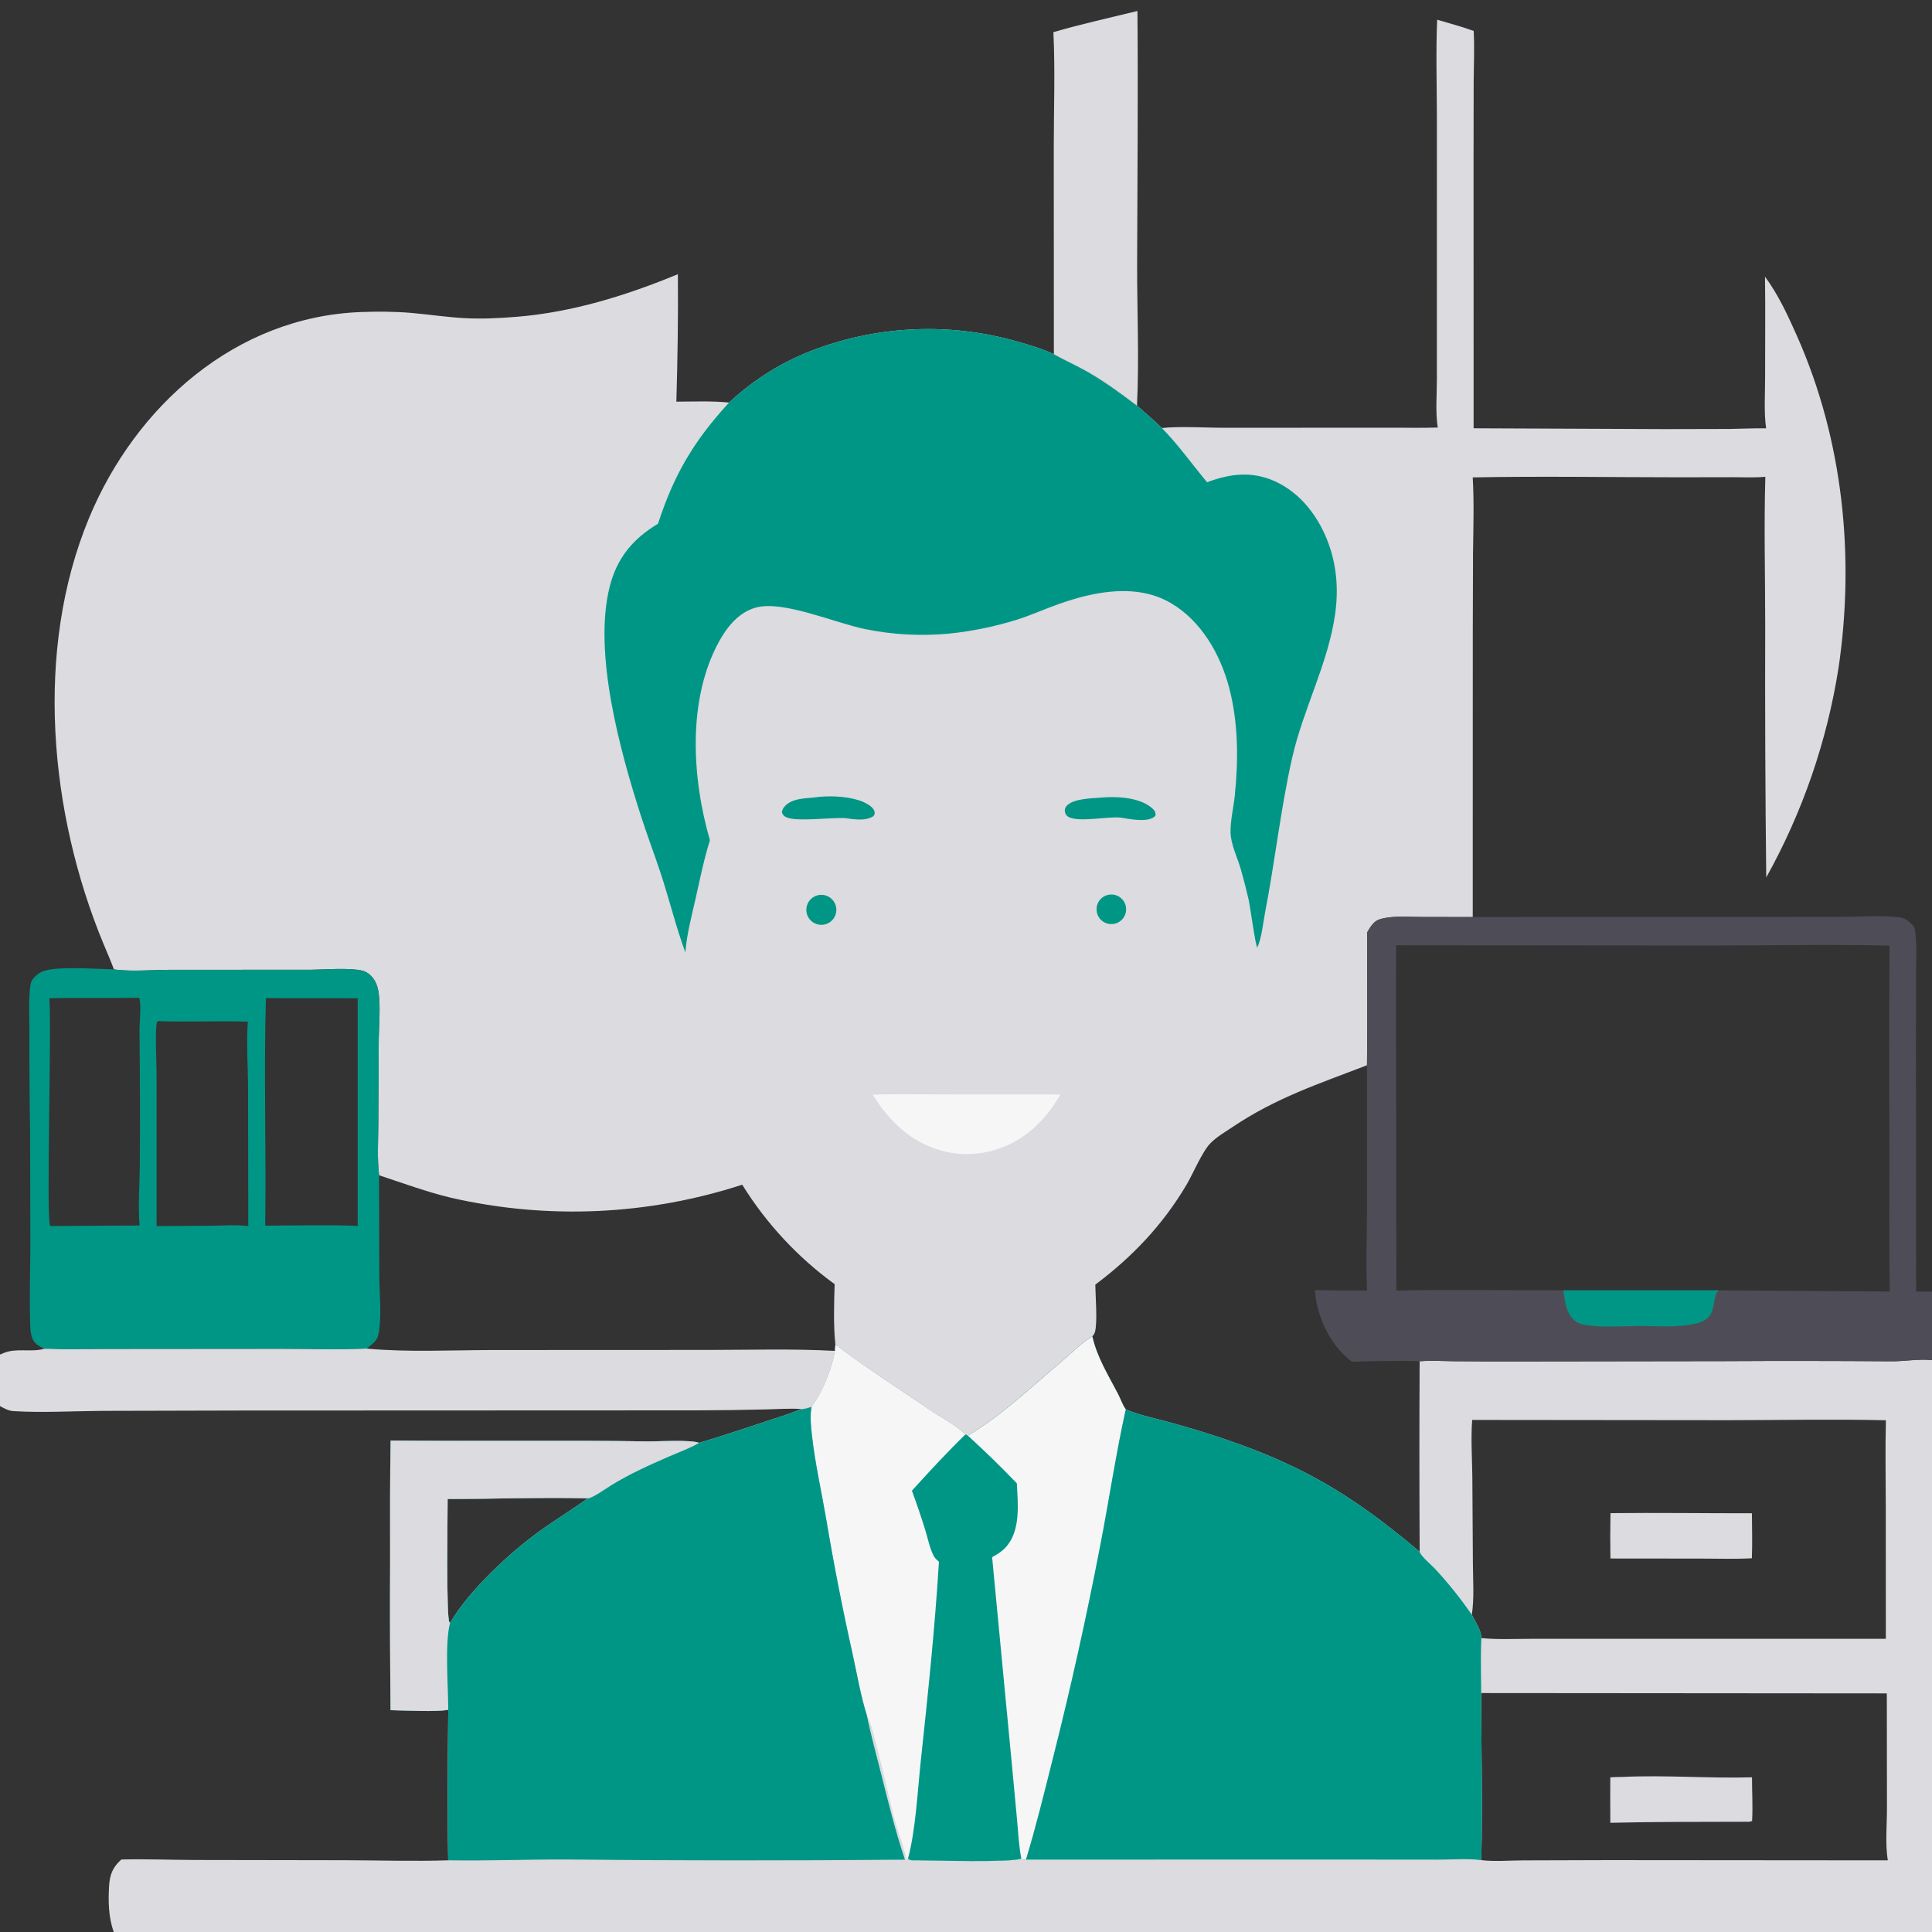 <?xml version="1.0" encoding="utf-8" ?>
<svg xmlns="http://www.w3.org/2000/svg" xmlns:xlink="http://www.w3.org/1999/xlink" width="9238" height="9238">
	<rect width="100%" height="100%" fill="#333333" stroke="none"/>
	<path fill="#DCDBDF" transform="scale(9.022 9.022)" d="M761.682 10.454C768.129 12.364 774.724 14.096 781.039 16.397C781.505 25.308 781.096 34.287 781.029 43.209L780.97 85.379L781.003 226.992L882.347 227.421L916.504 227.342C923 227.265 929.523 226.889 936.016 227.029C934.818 218.362 935.5 208.929 935.489 200.159C935.468 182.325 935.68 164.462 935.43 146.631C942.485 156.127 947.709 167.508 952.492 178.304C976.742 233.038 983.108 294.802 974.439 353.759C968.319 392.825 955.334 430.5 936.085 465.042C935.588 420.28 935.407 375.516 935.541 330.752C935.541 304.789 934.84 278.612 935.619 252.672C930.022 253.243 924.253 252.903 918.629 252.912L889.636 252.96C853.256 252.953 816.912 252.304 780.532 253.017C781.296 266.311 780.854 279.776 780.686 293.086L780.564 334.825L780.541 486.023L753.835 486.01C747.163 485.985 739.841 485.318 733.31 486.669C731.195 487.106 729.575 487.654 728.028 489.221C726.636 490.63 725.501 492.525 724.534 494.255C724.531 517.685 724.793 541.15 724.489 564.577C698.636 574.542 676.398 581.748 653.088 597.408C649.196 600.023 644.804 602.546 641.52 605.898C637.083 610.426 632.291 622.127 628.693 628.173C616.095 649.346 600.126 666.118 580.499 680.847C580.586 687.082 581.682 700.246 580.396 705.656C580.115 706.839 579.669 707.379 578.912 708.29C573.432 711.486 567.934 717.135 563.039 721.264C547.306 734.538 530.589 750.502 512.958 760.875L511.648 760.233C506.442 755.154 499.277 751.707 493.266 747.616C476.442 736.163 458.898 724.972 442.752 712.608C441.675 702.823 442.021 690.513 442.359 680.597C422.772 666.357 406.133 648.453 393.365 627.876C343.462 644.126 290.081 646.509 238.929 634.771C225.926 631.668 213.583 627.027 200.9 622.886L201.027 675.935C201.09 685.614 202.231 695.546 200.943 705.165C200.609 707.658 200.091 709.534 198.286 711.376C197.074 712.612 195.71 713.699 194.341 714.753C194.313 714.747 194.285 714.733 194.257 714.734C179.364 715.479 164.354 714.918 149.44 714.904L59.893 714.979L33.609 715.091C30.213 715.087 26.824 714.75 23.431 714.845C21.891 714.105 20.235 713.204 18.976 712.04C16.058 709.343 16.054 704.288 15.956 700.563C15.606 687.182 16.023 673.714 16.099 660.324L15.937 599.815C15.656 582.23 15.544 564.643 15.602 547.056C15.621 539.132 15.107 530.453 16.034 522.596C16.29 520.424 17.05 519.079 18.599 517.546C20.053 516.107 21.723 515.016 23.699 514.458C32.306 512.029 50.828 513.582 60.378 513.756C58.683 509.182 56.705 504.707 54.837 500.202C26.204 431.123 18.045 344.784 47.19 274.547C71.804 215.231 124.858 167.847 191.297 165.382C200.178 165.053 209.278 165.09 218.131 165.854C227.673 166.678 237.186 168.17 246.753 168.645C255.689 169.089 264.872 168.62 273.788 167.903C303.24 165.534 332.099 156.57 359.268 145.317C359.48 167.75 359.116 190.446 358.465 212.872C367.678 212.85 377.237 212.422 386.394 213.355C399.886 200.718 415.816 190.969 433.209 184.706C466.663 172.563 503.061 171.098 537.383 180.513C544.481 182.433 551.861 184.619 558.54 187.728C564.481 191.032 570.731 193.769 576.625 197.161C585.724 202.398 594.236 208.657 602.591 214.991C607.097 218.854 611.526 222.735 615.79 226.867C625.384 225.755 640.153 226.804 650.237 226.711L736.827 226.69C745.207 226.627 753.638 226.895 762.01 226.594C760.704 218.556 761.535 209.385 761.531 201.202L761.534 152.664L761.541 62.509C761.517 45.201 760.952 27.736 761.682 10.454ZM194.341 714.753C195.71 713.699 197.074 712.612 198.286 711.376C200.091 709.534 200.609 707.658 200.943 705.165C202.231 695.546 201.09 685.614 201.027 675.935L200.9 622.886C199.85 614.136 200.447 604.803 200.475 595.985L200.729 550.182C200.84 542.376 201.692 533.914 200.66 526.176C200.277 523.304 199.297 520.348 197.444 518.077C196.048 516.365 194.107 514.941 191.93 514.427C184.965 512.783 171.652 513.937 164.103 513.969L91.173 513.986C82.519 513.97 69.4 515.02 61.258 513.888C60.964 513.847 60.671 513.8 60.378 513.756C50.828 513.582 32.306 512.029 23.699 514.458C21.723 515.016 20.053 516.107 18.599 517.546C17.05 519.079 16.29 520.424 16.034 522.596C15.107 530.453 15.621 539.132 15.602 547.056C15.544 564.643 15.656 582.23 15.937 599.815L16.099 660.324C16.023 673.714 15.606 687.182 15.956 700.563C16.054 704.288 16.058 709.343 18.976 712.04C20.235 713.204 21.891 714.105 23.431 714.845C26.824 714.75 30.213 715.087 33.609 715.091L59.893 714.979L149.44 714.904C164.354 714.918 179.364 715.479 194.257 714.734C194.285 714.733 194.313 714.747 194.341 714.753Z"/>
	<path fill="#009686" transform="scale(9.022 9.022)" d="M386.394 213.355C399.886 200.718 415.816 190.969 433.209 184.706C466.663 172.563 503.061 171.098 537.383 180.513C544.481 182.433 551.861 184.619 558.54 187.728C564.481 191.032 570.731 193.769 576.625 197.161C585.724 202.398 594.236 208.657 602.591 214.991C607.097 218.854 611.526 222.735 615.79 226.867C624.491 235.736 631.797 246.044 639.74 255.592C651.842 251.004 663.54 249.599 675.612 255.038C689.437 261.267 698.956 274.023 704.078 287.987C708.506 300.058 709.403 312.747 707.61 325.432C703.894 351.71 690.68 375.768 684.832 401.65C678.712 428.732 675.771 456.393 670.47 483.635C669.374 489.267 668.741 497.104 666.337 502.238C665.339 500.963 662.578 480.368 661.749 476.748C660.504 471.325 659.118 465.934 657.591 460.583C655.834 454.58 652.314 447.426 652.181 441.274C652.044 434.969 653.732 428.181 654.396 421.877C656.389 402.974 656.31 382.999 651.457 364.531C646.799 346.805 636.634 328.938 620.378 319.53C602.225 309.024 579.853 313.512 561.155 320.123C553.799 322.724 546.679 325.964 539.243 328.343C527.475 332.037 515.364 334.534 503.094 335.796C488.283 337.205 473.344 336.419 458.762 333.465C442.504 330.235 414.833 317.831 400.245 322.107C391.556 324.655 385.503 332.058 381.268 339.681C364.16 370.475 366.678 412.385 376.257 445.305C373.111 455.331 371.05 465.612 368.747 475.852C366.606 485.377 363.982 495.05 363.226 504.797C358.135 490.893 354.685 476.468 350.022 462.436C346.608 452.166 342.765 442.058 339.464 431.739C328.664 397.974 314.216 345.893 323.169 310.77C327.022 295.653 335.496 285.497 348.726 277.595C357.236 251.504 367.671 233.731 386.394 213.355Z"/>
	<path fill="#009686" transform="scale(9.022 9.022)" d="M23.431 714.845C21.891 714.105 20.235 713.204 18.976 712.04C16.058 709.343 16.054 704.288 15.956 700.563C15.606 687.182 16.023 673.714 16.099 660.324L15.937 599.815C15.656 582.23 15.544 564.643 15.602 547.056C15.621 539.132 15.107 530.453 16.034 522.596C16.29 520.424 17.05 519.079 18.599 517.546C20.053 516.107 21.723 515.016 23.699 514.458C32.306 512.029 50.828 513.582 60.378 513.756C60.671 513.8 60.964 513.847 61.258 513.888C69.4 515.02 82.519 513.97 91.173 513.986L164.103 513.969C171.652 513.937 184.965 512.783 191.93 514.427C194.107 514.941 196.048 516.365 197.444 518.077C199.297 520.348 200.277 523.304 200.66 526.176C201.692 533.914 200.84 542.376 200.729 550.182L200.475 595.985C200.447 604.803 199.85 614.136 200.9 622.886L201.027 675.935C201.09 685.614 202.231 695.546 200.943 705.165C200.609 707.658 200.091 709.534 198.286 711.376C197.074 712.612 195.71 713.699 194.341 714.753C194.313 714.747 194.285 714.733 194.257 714.734C179.364 715.479 164.354 714.918 149.44 714.904L59.893 714.979L33.609 715.091C30.213 715.087 26.824 714.75 23.431 714.845ZM189.575 529.057L140.94 529.016C139.741 569.163 141.153 609.406 140.552 649.568C156.843 649.558 173.309 649.036 189.577 649.721L189.575 529.057ZM26.151 529.065C27.44 544.816 24.375 646.364 26.576 649.672L27.059 649.778L73.968 649.509C73.097 638.785 74.047 627.388 74.114 616.586C74.249 593.335 74.193 570.082 73.944 546.831C73.847 541.808 74.989 533.417 73.855 528.835C57.963 529.076 42.033 528.663 26.151 529.065ZM83.004 649.808L111.934 649.629C118.349 649.562 125.223 649.041 131.585 649.788L131.464 577.402C131.448 565.579 130.516 553.186 131.348 541.447C115.446 540.997 99.484 541.721 83.623 541.201C83.351 541.555 83.159 541.743 83.054 542.229C82.156 546.388 82.978 564.336 82.982 569.597L83.004 649.808Z"/>
	<path fill="#F6F6F6" transform="scale(9.022 9.022)" d="M462.538 580.14C474.173 579.767 485.882 580.024 497.525 580.024L562.022 580.058C557.963 587.09 553.577 592.721 547.541 598.161C545.242 600.176 542.72 602.07 540.128 603.692C528.799 610.78 514.421 613.473 501.355 610.431C483.747 606.332 471.84 595.096 462.538 580.14Z"/>
	<path fill="#009686" transform="scale(9.022 9.022)" d="M431.151 422.705C438.471 421.541 448.174 421.881 455.268 424.162C457.729 424.953 462.532 427.091 463.396 429.855C463.807 431.173 463.575 431.442 462.938 432.548C458.518 435.385 452.53 434.176 447.616 433.568C440.125 433.233 422.804 435.554 417.046 433.267C415.501 432.653 414.95 432.012 414.36 430.492C414.602 429.227 414.975 428.437 415.806 427.474C419.474 423.224 425.995 423.174 431.151 422.705Z"/>
	<path fill="#009686" transform="scale(9.022 9.022)" d="M583.803 422.71C584.833 422.614 585.866 422.543 586.899 422.498C594.504 422.186 605.401 423.215 611.105 428.796C612.197 429.864 612.48 430.589 612.453 432.094C612.087 432.611 612.067 432.715 611.464 433.131C607.393 435.936 598.243 434.017 593.753 433.302C586.705 432.722 572.715 435.69 566.97 433.274C565.72 432.748 564.913 432.076 564.51 430.741C564.162 429.59 564.324 428.325 565.074 427.362C568.335 423.174 578.824 423.108 583.803 422.71Z"/>
	<path fill="#009686" transform="scale(9.022 9.022)" d="M434.557 474.284C438.794 473.888 442.592 476.895 443.179 481.109C443.766 485.323 440.933 489.253 436.75 490.029C433.871 490.564 430.931 489.473 429.097 487.191C427.262 484.909 426.83 481.803 427.971 479.106C429.112 476.409 431.642 474.557 434.557 474.284Z"/>
	<path fill="#009686" transform="scale(9.022 9.022)" d="M587.36 474.246C590.147 473.649 593.038 474.61 594.912 476.756C596.787 478.903 597.35 481.897 596.384 484.578C595.417 487.259 593.073 489.204 590.26 489.661C586.059 490.342 582.081 487.55 581.294 483.367C580.507 479.185 583.199 475.138 587.36 474.246Z"/>
	<path fill="#DCDBDF" transform="scale(9.022 9.022)" d="M512.958 760.875C530.589 750.502 547.306 734.538 563.039 721.264C567.934 717.135 573.432 711.486 578.912 708.29C581.386 719.411 587.27 728.695 592.446 738.658C593.853 741.365 594.839 744.484 596.624 746.953C603.114 749.716 609.995 751.209 616.795 753.007C624.69 755.087 632.533 757.363 640.315 759.832C687.284 774.806 714.88 790.734 752.409 822.424C752.221 788.764 752.215 755.104 752.39 721.444C758.512 720.998 764.87 721.384 771.017 721.437C781.721 721.531 792.426 721.566 803.131 721.542L913.111 721.393C942.816 721.231 972.521 721.256 1002.23 721.469C1009.41 721.559 1016.92 720.074 1024 720.859L1024 1024L60.291 1024C57.503 1016.19 57.325 1007.81 57.812 999.578C58.17 993.518 59.777 989.548 64.296 985.519C77.001 985.2 89.803 985.704 102.519 985.773L183.812 985.909C201.696 985.977 219.667 986.529 237.538 985.951C237.073 959.397 237.341 932.716 237.57 906.158C230.711 907.478 214.542 906.438 206.995 906.374C206.726 879.966 206.654 853.557 206.779 827.148C206.825 805.935 206.594 784.671 207.052 763.464C252.287 763.926 297.52 763.238 342.754 763.924C348.797 764.016 365.984 762.934 370.541 764.706C382.363 761.143 394.039 757.321 405.741 753.383C412.035 751.265 418.534 749.426 424.619 746.764C426.39 746.866 428.393 746.07 430.114 745.613C435.894 737.916 440.885 725.428 442.601 715.968L442.752 712.608C458.898 724.972 476.442 736.163 493.266 747.616C499.277 751.707 506.442 755.154 511.648 760.233L512.958 760.875ZM780.247 752.553C779.502 762.32 780.194 772.621 780.324 782.43L780.621 828.879C780.666 837.651 781.396 847.139 780.044 855.81C781.931 859.444 784.987 864.043 785.124 868.168C793.643 869.022 802.588 868.563 811.151 868.556L854.127 868.548L999.477 868.551L999.451 799.929C999.445 784.214 999.102 768.425 999.504 752.718C971.564 752.067 943.482 752.664 915.53 752.69L780.247 752.553ZM785.058 985.849C792.042 986.709 799.95 986.008 807.019 985.99L852.747 985.853L1000.51 985.973C999.076 977.121 1000.09 967.15 1000.07 958.148L999.998 897.481L785.014 897.311C784.988 926.762 785.868 956.416 785.058 985.849ZM238.533 860.066C248.748 842.865 269.568 823.394 285.749 811.667C294.18 805.557 303.104 800.182 311.519 794.085C286.796 793.482 261.969 794.459 237.231 794.448C237.29 801.057 236.363 857.955 238.217 859.836C238.308 859.929 238.427 859.989 238.533 860.066Z"/>
	<path fill="#DCDBDF" transform="scale(9.022 9.022)" d="M853.548 801.953C878.523 801.683 903.521 802.049 928.5 802.022C928.554 809.954 928.777 817.929 928.478 825.855C919.798 826.372 910.919 826.033 902.218 826.038L853.509 825.991C853.368 817.979 853.381 809.965 853.548 801.953Z"/>
	<path fill="#DCDBDF" transform="scale(9.022 9.022)" d="M859.667 941.757C882.518 940.676 905.645 942.596 928.548 941.956C928.536 949.604 929.036 957.358 928.6 964.987C927.73 965.765 925.807 965.481 924.625 965.519C900.927 965.593 877.149 965.493 853.46 966.062C853.396 958.026 853.389 949.99 853.44 941.954C855.499 941.8 857.601 941.819 859.667 941.757Z"/>
	<path fill="#009686" transform="scale(9.022 9.022)" d="M512.958 760.875C530.589 750.502 547.306 734.538 563.039 721.264C567.934 717.135 573.432 711.486 578.912 708.29C581.386 719.411 587.27 728.695 592.446 738.658C593.853 741.365 594.839 744.484 596.624 746.953C603.114 749.716 609.995 751.209 616.795 753.007C624.69 755.087 632.533 757.363 640.315 759.832C687.284 774.806 714.88 790.734 752.409 822.424C752.979 824.727 758.584 829.356 760.402 831.3C767.54 838.979 774.105 847.171 780.044 855.81C781.931 859.444 784.987 864.043 785.124 868.168C784.639 877.835 784.968 887.63 785.014 897.311C784.988 926.762 785.868 956.416 785.058 985.849C777.933 984.904 769.753 985.602 762.512 985.594L715.087 985.552L543.731 985.573C542.457 985.638 542.347 985.71 541.302 985.008C536.534 987.277 493.17 985.976 485.508 985.925C483.84 985.914 482.435 986.247 481.229 985.026L480.439 985.519C478.878 978.435 475.994 971.331 474.054 964.289C471.703 955.761 462.44 913.077 459.369 908.87C456.144 898.609 454.252 887.435 451.955 876.918C446.63 853.166 441.951 829.273 437.923 805.267C435.403 790.494 432.024 775.776 430.356 760.877C429.781 755.735 429.232 750.745 430.114 745.613C435.894 737.916 440.885 725.428 442.601 715.968L442.752 712.608C458.898 724.972 476.442 736.163 493.266 747.616C499.277 751.707 506.442 755.154 511.648 760.233L512.958 760.875Z"/>
	<path fill="#F6F6F6" transform="scale(9.022 9.022)" d="M512.958 760.875C530.589 750.502 547.306 734.538 563.039 721.264C567.934 717.135 573.432 711.486 578.912 708.29C581.386 719.411 587.27 728.695 592.446 738.658C593.853 741.365 594.839 744.484 596.624 746.953C591.359 770.653 587.807 794.835 583.179 818.679C575.859 856.782 567.433 894.665 557.912 932.279C553.435 950.1 549.07 967.986 543.731 985.573C542.457 985.638 542.347 985.71 541.302 985.008C536.534 987.277 493.17 985.976 485.508 985.925C483.84 985.914 482.435 986.247 481.229 985.026L480.439 985.519C478.878 978.435 475.994 971.331 474.054 964.289C471.703 955.761 462.44 913.077 459.369 908.87C456.144 898.609 454.252 887.435 451.955 876.918C446.63 853.166 441.951 829.273 437.923 805.267C435.403 790.494 432.024 775.776 430.356 760.877C429.781 755.735 429.232 750.745 430.114 745.613C435.894 737.916 440.885 725.428 442.601 715.968L442.752 712.608C458.898 724.972 476.442 736.163 493.266 747.616C499.277 751.707 506.442 755.154 511.648 760.233L512.958 760.875Z"/>
	<path fill="#F6F6F6" transform="scale(9.022 9.022)" d="M442.752 712.608C458.898 724.972 476.442 736.163 493.266 747.616C499.277 751.707 506.442 755.154 511.648 760.233C501.853 769.785 492.474 779.915 483.303 790.066C485.823 796.897 488.166 803.792 490.329 810.744C491.725 815.211 492.7 820.499 494.861 824.625C495.529 825.901 496.545 826.781 497.632 827.688C495.493 862.944 491.741 898.374 487.987 933.498C486.289 949.38 485.28 970.078 481.229 985.026L480.439 985.519C478.878 978.435 475.994 971.331 474.054 964.289C471.703 955.761 462.44 913.077 459.369 908.87C456.144 898.609 454.252 887.435 451.955 876.918C446.63 853.166 441.951 829.273 437.923 805.267C435.403 790.494 432.024 775.776 430.356 760.877C429.781 755.735 429.232 750.745 430.114 745.613C435.894 737.916 440.885 725.428 442.601 715.968L442.752 712.608Z"/>
	<path fill="#009686" transform="scale(9.022 9.022)" d="M511.648 760.233L512.958 760.875C521.893 769.004 530.551 777.432 538.918 786.145C539.478 796.947 540.995 810.879 533.368 819.694C531.225 822.172 528.628 823.718 525.816 825.292L536.218 934.396L539.031 964.537C539.646 971.326 539.975 978.318 541.302 985.008C536.534 987.277 493.17 985.976 485.508 985.925C483.84 985.914 482.435 986.247 481.229 985.026C485.28 970.078 486.289 949.38 487.987 933.498C491.741 898.374 495.493 862.944 497.632 827.688C496.545 826.781 495.529 825.901 494.861 824.625C492.7 820.499 491.725 815.211 490.329 810.744C488.166 803.792 485.823 796.897 483.303 790.066C492.474 779.915 501.853 769.785 511.648 760.233Z"/>
	<path fill="#009686" transform="scale(9.022 9.022)" d="M424.619 746.764C426.39 746.866 428.393 746.07 430.114 745.613C429.232 750.745 429.781 755.735 430.356 760.877C432.024 775.776 435.403 790.494 437.923 805.267C441.951 829.273 446.63 853.166 451.955 876.918C454.252 887.435 456.144 898.609 459.369 908.87C461.479 919.287 464.356 929.629 466.95 939.94C470.811 955.283 474.571 970.6 479.613 985.609C419.506 986.158 359.395 986.126 299.288 985.514C278.722 985.452 258.088 986.295 237.538 985.951C237.073 959.397 237.341 932.716 237.57 906.158C230.711 907.478 214.542 906.438 206.995 906.374C206.726 879.966 206.654 853.557 206.779 827.148C206.825 805.935 206.594 784.671 207.052 763.464C252.287 763.926 297.52 763.238 342.754 763.924C348.797 764.016 365.984 762.934 370.541 764.706C382.363 761.143 394.039 757.321 405.741 753.383C412.035 751.265 418.534 749.426 424.619 746.764ZM238.533 860.066C248.748 842.865 269.568 823.394 285.749 811.667C294.18 805.557 303.104 800.182 311.519 794.085C286.796 793.482 261.969 794.459 237.231 794.448C237.29 801.057 236.363 857.955 238.217 859.836C238.308 859.929 238.427 859.989 238.533 860.066Z"/>
	<path fill="#DCDBDF" transform="scale(9.022 9.022)" d="M207.052 763.464C252.287 763.926 297.52 763.238 342.754 763.924C348.797 764.016 365.984 762.934 370.541 764.706C365.621 767.596 359.898 769.61 354.663 771.896C344.11 776.505 333.874 781.087 324.046 787.107C321.943 788.395 313.362 794.452 311.519 794.085C286.796 793.482 261.969 794.459 237.231 794.448C237.29 801.057 236.363 857.955 238.217 859.836C238.308 859.929 238.427 859.989 238.533 860.066C235.622 871.103 237.594 893.945 237.57 906.158C230.711 907.478 214.542 906.438 206.995 906.374C206.726 879.966 206.654 853.557 206.779 827.148C206.825 805.935 206.594 784.671 207.052 763.464Z"/>
	<path fill="#4E4D57" transform="scale(9.022 9.022)" d="M780.541 486.023L934.751 485.985L977.457 485.903C986.672 485.811 995.898 485.152 1005.1 485.986C1008.28 486.275 1010.15 486.886 1012.52 489.142C1014.6 491.119 1014.9 492.163 1015.19 494.963C1015.95 502.163 1015.5 509.757 1015.49 517.011L1015.46 555.692L1015.52 684.507L1024 684.544L1024 720.859C1016.92 720.074 1009.41 721.559 1002.23 721.469C972.521 721.256 942.816 721.231 913.111 721.393L803.131 721.542C792.426 721.566 781.721 721.531 771.017 721.437C764.87 721.384 758.512 720.998 752.39 721.444C740.473 720.96 728.533 721.486 716.609 721.664C715.909 721.196 715.237 720.738 714.595 720.193C704.125 711.301 697.914 697.25 696.866 683.75C706.074 683.99 715.305 683.917 724.516 683.969C723.881 669.415 724.465 654.623 724.475 640.046L724.489 564.577C724.793 541.15 724.531 517.685 724.534 494.255C725.501 492.525 726.636 490.63 728.028 489.221C729.575 487.654 731.195 487.106 733.31 486.669C739.841 485.318 747.163 485.985 753.835 486.01L780.541 486.023ZM740.054 683.995C769.525 683.33 799.106 683.914 828.593 683.881L910.749 683.87L1001.53 684.505C1001.15 657.498 1001.41 630.471 1001.37 603.461C1001.21 569.365 1001.23 535.269 1001.42 501.173C969.453 500.388 937.283 501.126 905.296 501.118L739.972 500.977C739.68 526.971 739.937 552.998 739.942 578.995L740.054 683.995Z"/>
	<path fill="#009686" transform="scale(9.022 9.022)" d="M828.593 683.881L910.749 683.87C908.161 686.364 908.8 693.209 906.536 696.698C904.366 700.042 900.877 701.062 897.16 701.801C887.698 703.682 877.558 702.71 867.966 702.776C860.276 702.828 852.39 703.429 844.734 702.717C841.784 702.443 837.568 702.107 835.153 700.321C829.906 696.442 829.446 689.825 828.593 683.881Z"/>
	<path fill="#DCDBDF" transform="scale(9.022 9.022)" d="M23.431 714.845C26.824 714.75 30.213 715.087 33.609 715.091L59.893 714.979L149.44 714.904C164.354 714.918 179.364 715.479 194.257 714.734C194.285 714.733 194.313 714.747 194.341 714.753C216.549 716.762 239.132 715.53 261.414 715.502L375.48 715.454C397.784 715.448 420.33 714.748 442.601 715.968C440.885 725.428 435.894 737.916 430.114 745.613C428.393 746.07 426.39 746.866 424.619 746.764C418.528 746.341 412.133 746.853 406.017 746.976C394.014 747.279 382.007 747.445 369.999 747.475L127.014 747.572L53.198 747.752C37.967 747.895 22.345 748.789 7.158 747.881C4.452 747.72 2.33 746.468 0 745.211L0 717.905L1.806 717.148C8.685 714.211 16.414 716.866 23.431 714.845Z"/>
	<path fill="#DCDBDF" transform="scale(9.022 9.022)" d="M558.281 17.049C573.279 12.669 587.729 9.533 602.833 5.82C603.244 50.401 602.778 95.047 602.666 139.633C602.603 164.694 603.826 189.958 602.591 214.991C594.236 208.657 585.724 202.398 576.625 197.161C570.731 193.769 564.481 191.032 558.54 187.728L558.487 77.791C558.492 57.673 559.276 37.132 558.281 17.049Z"/>
</svg>
